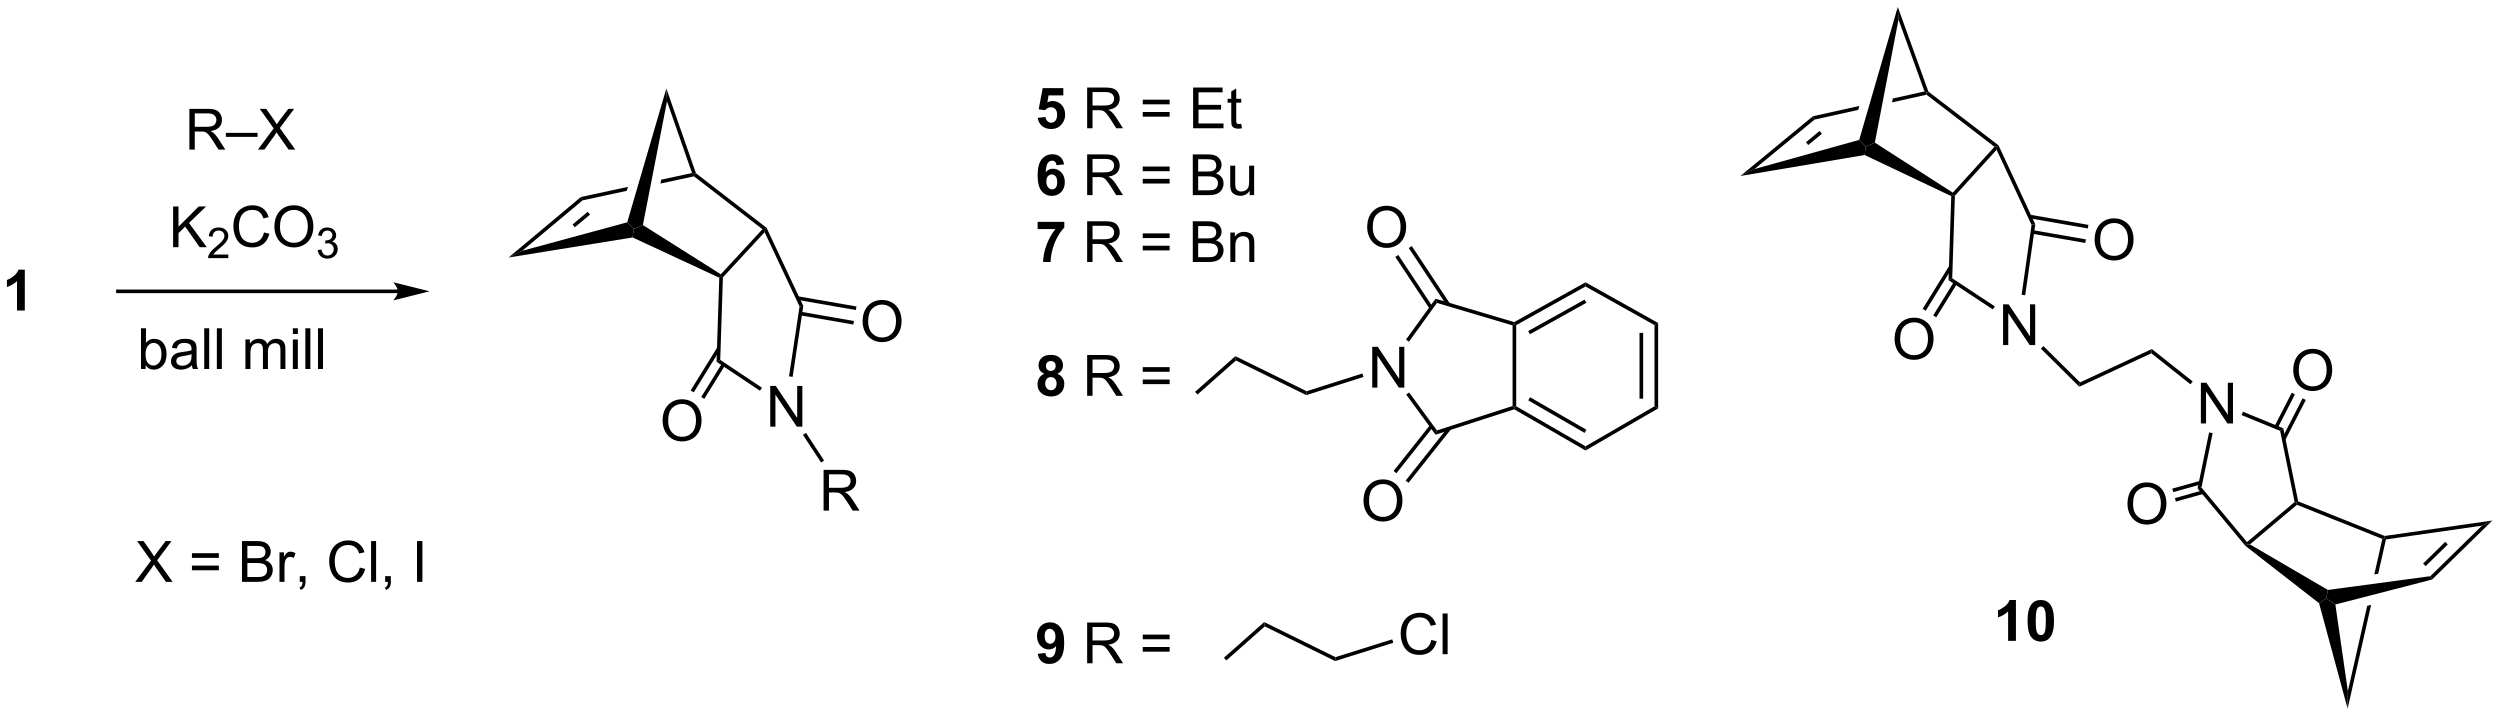 <?xml version="1.0" encoding="UTF-8"?>
<!DOCTYPE svg PUBLIC '-//W3C//DTD SVG 1.0//EN'
          'http://www.w3.org/TR/2001/REC-SVG-20010904/DTD/svg10.dtd'>
<svg stroke-dasharray="none" shape-rendering="auto" xmlns="http://www.w3.org/2000/svg" font-family="'Dialog'" text-rendering="auto" width="964" fill-opacity="1" color-interpolation="auto" color-rendering="auto" preserveAspectRatio="xMidYMid meet" font-size="12px" viewBox="0 0 964 276" fill="black" xmlns:xlink="http://www.w3.org/1999/xlink" stroke="black" image-rendering="auto" stroke-miterlimit="10" stroke-linecap="square" stroke-linejoin="miter" font-style="normal" stroke-width="1" height="276" stroke-dashoffset="0" font-weight="normal" stroke-opacity="1"
><!--Generated by the Batik Graphics2D SVG Generator--><defs id="genericDefs"
  /><g
  ><defs id="defs1"
    ><clipPath clipPathUnits="userSpaceOnUse" id="clipPath1"
      ><path d="M1.284 0.63 L362.681 0.63 L362.681 104.101 L1.284 104.101 L1.284 0.63 Z"
      /></clipPath
      ><clipPath clipPathUnits="userSpaceOnUse" id="clipPath2"
      ><path d="M4.405 142.519 L4.405 243.113 L355.754 243.113 L355.754 142.519 Z"
      /></clipPath
    ></defs
    ><g transform="scale(2.667,2.667) translate(-1.284,-0.63) matrix(1.029,0,0,1.029,-3.248,-145.965)"
    ><path d="M28.727 177.2 L28.727 171.473 L29.485 171.473 L29.485 174.312 L32.329 171.473 L33.358 171.473 L30.954 173.793 L33.462 177.2 L32.462 177.2 L30.423 174.301 L29.485 175.215 L29.485 177.2 L28.727 177.2 Z" stroke="none" clip-path="url(#clipPath2)"
    /></g
    ><g transform="matrix(2.743,0,0,2.743,-12.084,-390.92)"
    ><path d="M36.499 178.292 L36.499 178.8 L33.659 178.8 Q33.653 178.608 33.721 178.433 Q33.829 178.143 34.067 177.862 Q34.307 177.581 34.758 177.212 Q35.458 176.638 35.704 176.302 Q35.95 175.966 35.95 175.667 Q35.95 175.354 35.725 175.139 Q35.503 174.923 35.141 174.923 Q34.761 174.923 34.532 175.151 Q34.303 175.38 34.301 175.784 L33.758 175.729 Q33.815 175.122 34.178 174.806 Q34.542 174.487 35.153 174.487 Q35.772 174.487 36.132 174.831 Q36.493 175.173 36.493 175.679 Q36.493 175.936 36.388 176.186 Q36.282 176.435 36.036 176.71 Q35.792 176.985 35.223 177.466 Q34.749 177.864 34.614 178.007 Q34.479 178.149 34.391 178.292 L36.499 178.292 Z" stroke="none" clip-path="url(#clipPath2)"
    /></g
    ><g transform="matrix(2.743,0,0,2.743,-12.084,-390.92)"
    ><path d="M41.517 175.192 L42.275 175.382 Q42.038 176.317 41.419 176.809 Q40.799 177.299 39.905 177.299 Q38.978 177.299 38.398 176.921 Q37.819 176.543 37.515 175.83 Q37.213 175.114 37.213 174.293 Q37.213 173.398 37.554 172.734 Q37.898 172.067 38.528 171.72 Q39.158 171.374 39.916 171.374 Q40.775 171.374 41.361 171.812 Q41.947 172.249 42.179 173.043 L41.431 173.218 Q41.234 172.593 40.853 172.309 Q40.476 172.023 39.9 172.023 Q39.241 172.023 38.796 172.34 Q38.353 172.655 38.174 173.189 Q37.994 173.723 37.994 174.288 Q37.994 175.02 38.208 175.564 Q38.421 176.109 38.869 176.379 Q39.319 176.648 39.843 176.648 Q40.478 176.648 40.919 176.28 Q41.361 175.913 41.517 175.192 ZM42.98 174.411 Q42.98 172.984 43.745 172.179 Q44.511 171.372 45.722 171.372 Q46.514 171.372 47.149 171.752 Q47.787 172.129 48.12 172.806 Q48.456 173.484 48.456 174.343 Q48.456 175.215 48.105 175.903 Q47.753 176.59 47.107 176.945 Q46.464 177.299 45.717 177.299 Q44.909 177.299 44.271 176.908 Q43.636 176.515 43.308 175.84 Q42.98 175.163 42.98 174.411 ZM43.761 174.421 Q43.761 175.458 44.316 176.054 Q44.873 176.648 45.714 176.648 Q46.568 176.648 47.12 176.046 Q47.675 175.445 47.675 174.34 Q47.675 173.64 47.438 173.119 Q47.201 172.598 46.745 172.312 Q46.292 172.023 45.724 172.023 Q44.92 172.023 44.339 172.577 Q43.761 173.129 43.761 174.421 Z" stroke="none" clip-path="url(#clipPath2)"
    /></g
    ><g transform="matrix(2.743,0,0,2.743,-12.084,-390.92)"
    ><path d="M49.066 177.665 L49.594 177.595 Q49.685 178.044 49.902 178.241 Q50.121 178.438 50.435 178.438 Q50.806 178.438 51.062 178.181 Q51.32 177.923 51.32 177.542 Q51.32 177.179 51.082 176.944 Q50.846 176.708 50.478 176.708 Q50.33 176.708 50.107 176.767 L50.166 176.304 Q50.219 176.31 50.25 176.31 Q50.588 176.31 50.857 176.134 Q51.127 175.958 51.127 175.591 Q51.127 175.302 50.929 175.112 Q50.734 174.921 50.424 174.921 Q50.115 174.921 49.91 175.114 Q49.705 175.308 49.646 175.694 L49.119 175.601 Q49.217 175.069 49.558 174.778 Q49.902 174.487 50.412 174.487 Q50.764 174.487 51.058 174.638 Q51.355 174.788 51.512 175.05 Q51.668 175.31 51.668 175.602 Q51.668 175.882 51.517 176.11 Q51.369 176.339 51.076 176.474 Q51.457 176.561 51.668 176.839 Q51.879 177.114 51.879 177.53 Q51.879 178.093 51.469 178.485 Q51.058 178.876 50.431 178.876 Q49.867 178.876 49.492 178.54 Q49.119 178.202 49.066 177.665 Z" stroke="none" clip-path="url(#clipPath2)"
    /></g
    ><g transform="matrix(2.743,0,0,2.743,-12.084,-390.92)"
    ><path d="M24.878 194.386 L24.224 194.386 L24.224 188.659 L24.927 188.659 L24.927 190.701 Q25.372 190.143 26.065 190.143 Q26.448 190.143 26.789 190.297 Q27.13 190.451 27.351 190.732 Q27.573 191.011 27.698 191.406 Q27.823 191.8 27.823 192.248 Q27.823 193.315 27.294 193.899 Q26.768 194.479 26.029 194.479 Q25.294 194.479 24.878 193.865 L24.878 194.386 ZM24.87 192.279 Q24.87 193.026 25.073 193.357 Q25.404 193.901 25.971 193.901 Q26.432 193.901 26.768 193.5 Q27.104 193.099 27.104 192.308 Q27.104 191.495 26.781 191.11 Q26.458 190.721 26.003 190.721 Q25.541 190.721 25.206 191.123 Q24.87 191.521 24.87 192.279 ZM31.384 193.873 Q30.993 194.206 30.631 194.344 Q30.272 194.479 29.858 194.479 Q29.173 194.479 28.806 194.146 Q28.439 193.81 28.439 193.292 Q28.439 192.987 28.577 192.735 Q28.717 192.482 28.941 192.331 Q29.165 192.177 29.447 192.099 Q29.655 192.044 30.072 191.995 Q30.923 191.893 31.327 191.753 Q31.329 191.607 31.329 191.568 Q31.329 191.138 31.131 190.964 Q30.861 190.724 30.329 190.724 Q29.834 190.724 29.598 190.899 Q29.361 191.073 29.249 191.513 L28.561 191.419 Q28.655 190.979 28.868 190.708 Q29.084 190.435 29.491 190.289 Q29.897 190.143 30.431 190.143 Q30.962 190.143 31.293 190.268 Q31.626 190.393 31.782 190.583 Q31.939 190.771 32.001 191.06 Q32.038 191.24 32.038 191.708 L32.038 192.646 Q32.038 193.628 32.082 193.888 Q32.126 194.146 32.259 194.386 L31.525 194.386 Q31.415 194.167 31.384 193.873 ZM31.327 192.302 Q30.944 192.458 30.178 192.568 Q29.743 192.63 29.564 192.708 Q29.384 192.787 29.285 192.938 Q29.189 193.089 29.189 193.271 Q29.189 193.552 29.402 193.74 Q29.616 193.927 30.025 193.927 Q30.431 193.927 30.746 193.75 Q31.064 193.573 31.212 193.263 Q31.327 193.026 31.327 192.56 L31.327 192.302 ZM33.112 194.386 L33.112 188.659 L33.815 188.659 L33.815 194.386 L33.112 194.386 ZM34.889 194.386 L34.889 188.659 L35.592 188.659 L35.592 194.386 L34.889 194.386 ZM38.905 194.386 L38.905 190.237 L39.532 190.237 L39.532 190.818 Q39.728 190.513 40.051 190.328 Q40.376 190.143 40.79 190.143 Q41.251 190.143 41.545 190.336 Q41.842 190.526 41.962 190.87 Q42.454 190.143 43.243 190.143 Q43.861 190.143 44.191 190.485 Q44.525 190.826 44.525 191.537 L44.525 194.386 L43.827 194.386 L43.827 191.771 Q43.827 191.349 43.756 191.164 Q43.689 190.979 43.509 190.867 Q43.329 190.753 43.087 190.753 Q42.65 190.753 42.361 191.044 Q42.072 191.333 42.072 191.974 L42.072 194.386 L41.368 194.386 L41.368 191.69 Q41.368 191.221 41.197 190.987 Q41.025 190.753 40.634 190.753 Q40.337 190.753 40.084 190.909 Q39.834 191.065 39.72 191.367 Q39.608 191.667 39.608 192.232 L39.608 194.386 L38.905 194.386 ZM45.572 189.466 L45.572 188.659 L46.275 188.659 L46.275 189.466 L45.572 189.466 ZM45.572 194.386 L45.572 190.237 L46.275 190.237 L46.275 194.386 L45.572 194.386 ZM47.331 194.386 L47.331 188.659 L48.034 188.659 L48.034 194.386 L47.331 194.386 ZM49.108 194.386 L49.108 188.659 L49.811 188.659 L49.811 194.386 L49.108 194.386 Z" stroke="none" clip-path="url(#clipPath2)"
    /></g
    ><g transform="matrix(2.743,0,0,2.743,-12.084,-390.92)"
    ><path d="M31.029 163.546 L31.029 157.819 L33.569 157.819 Q34.334 157.819 34.733 157.973 Q35.131 158.127 35.368 158.517 Q35.608 158.908 35.608 159.382 Q35.608 159.991 35.212 160.411 Q34.819 160.827 33.993 160.939 Q34.295 161.085 34.451 161.226 Q34.782 161.53 35.079 161.986 L36.076 163.546 L35.123 163.546 L34.365 162.353 Q34.032 161.838 33.816 161.564 Q33.602 161.291 33.433 161.181 Q33.264 161.072 33.087 161.03 Q32.959 161.002 32.665 161.002 L31.787 161.002 L31.787 163.546 L31.029 163.546 ZM31.787 160.345 L33.415 160.345 Q33.936 160.345 34.227 160.239 Q34.522 160.132 34.673 159.895 Q34.826 159.658 34.826 159.382 Q34.826 158.976 34.529 158.715 Q34.235 158.452 33.6 158.452 L31.787 158.452 L31.787 160.345 ZM36.161 161.757 L36.161 161.189 L40.611 161.189 L40.611 161.757 L36.161 161.757 ZM40.662 163.546 L42.876 160.562 L40.923 157.819 L41.826 157.819 L42.865 159.288 Q43.188 159.744 43.326 159.991 Q43.516 159.679 43.779 159.338 L44.931 157.819 L45.756 157.819 L43.743 160.517 L45.912 163.546 L44.975 163.546 L43.532 161.502 Q43.412 161.327 43.282 161.119 Q43.092 161.431 43.009 161.549 L41.571 163.546 L40.662 163.546 Z" stroke="none" clip-path="url(#clipPath2)"
    /></g
    ><g transform="matrix(2.743,0,0,2.743,-12.084,-390.92)"
    ><path d="M112.684 202.496 L112.684 196.769 L113.463 196.769 L116.471 201.264 L116.471 196.769 L117.197 196.769 L117.197 202.496 L116.418 202.496 L113.411 197.996 L113.411 202.496 L112.684 202.496 Z" stroke="none" clip-path="url(#clipPath2)"
    /></g
    ><g transform="matrix(2.743,0,0,2.743,-12.084,-390.92)"
    ><path d="M125.669 187.722 Q125.669 186.295 126.434 185.49 Q127.2 184.683 128.411 184.683 Q129.203 184.683 129.838 185.063 Q130.476 185.44 130.809 186.118 Q131.145 186.795 131.145 187.654 Q131.145 188.526 130.794 189.214 Q130.442 189.901 129.796 190.256 Q129.153 190.61 128.406 190.61 Q127.598 190.61 126.96 190.219 Q126.325 189.826 125.997 189.151 Q125.669 188.474 125.669 187.722 ZM126.45 187.732 Q126.45 188.769 127.005 189.365 Q127.562 189.959 128.403 189.959 Q129.257 189.959 129.809 189.357 Q130.364 188.756 130.364 187.651 Q130.364 186.951 130.127 186.43 Q129.89 185.909 129.434 185.623 Q128.981 185.334 128.413 185.334 Q127.609 185.334 127.028 185.888 Q126.45 186.44 126.45 187.732 Z" stroke="none" clip-path="url(#clipPath2)"
    /></g
    ><g transform="matrix(2.743,0,0,2.743,-12.084,-390.92)"
    ><path d="M97.552 201.684 Q97.552 200.256 98.317 199.452 Q99.083 198.644 100.294 198.644 Q101.085 198.644 101.721 199.025 Q102.359 199.402 102.692 200.079 Q103.028 200.756 103.028 201.616 Q103.028 202.488 102.677 203.176 Q102.325 203.863 101.679 204.217 Q101.036 204.571 100.288 204.571 Q99.481 204.571 98.843 204.181 Q98.208 203.788 97.88 203.113 Q97.552 202.436 97.552 201.684 ZM98.333 201.694 Q98.333 202.73 98.888 203.327 Q99.445 203.921 100.286 203.921 Q101.14 203.921 101.692 203.319 Q102.247 202.717 102.247 201.613 Q102.247 200.913 102.01 200.392 Q101.773 199.871 101.317 199.585 Q100.864 199.296 100.296 199.296 Q99.492 199.296 98.911 199.85 Q98.333 200.402 98.333 201.694 Z" stroke="none" clip-path="url(#clipPath2)"
    /></g
    ><g transform="matrix(2.743,0,0,2.743,-12.084,-390.92)"
    ><path d="M120.181 214.291 L120.181 208.564 L122.72 208.564 Q123.485 208.564 123.884 208.718 Q124.282 208.872 124.519 209.262 Q124.759 209.653 124.759 210.127 Q124.759 210.736 124.363 211.156 Q123.97 211.572 123.144 211.684 Q123.446 211.83 123.603 211.971 Q123.933 212.275 124.23 212.731 L125.228 214.291 L124.275 214.291 L123.517 213.098 Q123.183 212.583 122.967 212.309 Q122.754 212.036 122.584 211.926 Q122.415 211.817 122.238 211.775 Q122.11 211.747 121.816 211.747 L120.939 211.747 L120.939 214.291 L120.181 214.291 ZM120.939 211.09 L122.566 211.09 Q123.087 211.09 123.379 210.984 Q123.673 210.877 123.824 210.64 Q123.978 210.403 123.978 210.127 Q123.978 209.721 123.681 209.46 Q123.386 209.197 122.751 209.197 L120.939 209.197 L120.939 211.09 Z" stroke="none" clip-path="url(#clipPath2)"
    /></g
    ><g transform="matrix(2.743,0,0,2.743,-12.084,-390.92)"
    ><path d="M101.686 166.839 L97.352 167.774 L97.352 167.774 L97.245 168.319 L97.245 168.319 L101.96 167.302 L102.022 167.028 L101.686 166.839 ZM92.676 168.783 L86.068 170.208 L86.299 170.681 L92.513 169.34 L92.513 169.34 L92.676 168.783 Z" stroke="none" clip-path="url(#clipPath2)"
    /></g
    ><g transform="matrix(2.743,0,0,2.743,-12.084,-390.92)"
    ><path d="M94.78 174.155 L93.501 174.706 L92.578 173.766 L98.078 154.95 L98.169 156.759 Z" stroke="none" clip-path="url(#clipPath2)"
    /></g
    ><g transform="matrix(2.743,0,0,2.743,-12.084,-390.92)"
    ><path d="M86.068 170.208 L86.299 170.681 L77.827 177.767 L75.896 178.716 ZM87.019 172.293 L84.889 174.074 L85.216 174.466 L87.346 172.684 Z" stroke="none" clip-path="url(#clipPath2)"
    /></g
    ><g transform="matrix(2.743,0,0,2.743,-12.084,-390.92)"
    ><path d="M92.578 173.766 L93.501 174.706 L93.338 175.897 L75.896 178.716 L77.827 177.767 Z" stroke="none" clip-path="url(#clipPath2)"
    /></g
    ><g transform="matrix(2.743,0,0,2.743,-12.084,-390.92)"
    ><path d="M102.238 166.872 L102.022 167.028 L101.686 166.839 L98.169 156.759 L98.078 154.95 Z" stroke="none" clip-path="url(#clipPath2)"
    /></g
    ><g transform="matrix(2.743,0,0,2.743,-12.084,-390.92)"
    ><path d="M106.03 181.501 L105.778 181.397 L105.734 181.069 L111.587 174.738 L111.963 174.706 L111.894 175.157 Z" stroke="none" clip-path="url(#clipPath2)"
    /></g
    ><g transform="matrix(2.743,0,0,2.743,-12.084,-390.92)"
    ><path d="M93.338 175.897 L93.501 174.706 L94.78 174.155 L105.734 181.069 L105.778 181.397 L105.518 181.557 Z" stroke="none" clip-path="url(#clipPath2)"
    /></g
    ><g transform="matrix(2.743,0,0,2.743,-12.084,-390.92)"
    ><path d="M101.96 167.302 L102.022 167.028 L102.238 166.872 L112.168 174.542 L111.963 174.706 L111.587 174.738 Z" stroke="none" clip-path="url(#clipPath2)"
    /></g
    ><g transform="matrix(2.743,0,0,2.743,-12.084,-390.92)"
    ><path d="M111.894 175.157 L111.963 174.706 L112.168 174.542 L117.331 185.524 L116.804 185.601 Z" stroke="none" clip-path="url(#clipPath2)"
    /></g
    ><g transform="matrix(2.743,0,0,2.743,-12.084,-390.92)"
    ><path d="M105.518 181.557 L105.778 181.397 L106.03 181.501 L105.652 193.108 L105.133 193.375 Z" stroke="none" clip-path="url(#clipPath2)"
    /></g
    ><g transform="matrix(2.743,0,0,2.743,-12.084,-390.92)"
    ><path d="M105.133 193.375 L105.652 193.108 L111.522 197.026 L111.239 197.45 Z" stroke="none" clip-path="url(#clipPath2)"
    /></g
    ><g transform="matrix(2.743,0,0,2.743,-12.084,-390.92)"
    ><path d="M116.804 185.601 L117.331 185.524 L115.829 195.495 L115.325 195.419 Z" stroke="none" clip-path="url(#clipPath2)"
    /></g
    ><g transform="matrix(2.743,0,0,2.743,-12.084,-390.92)"
    ><path d="M116.869 186.839 L124.361 188.142 L124.449 187.64 L116.957 186.336 ZM116.485 184.669 L124.716 186.101 L124.804 185.599 L116.573 184.167 Z" stroke="none" clip-path="url(#clipPath2)"
    /></g
    ><g transform="matrix(2.743,0,0,2.743,-12.084,-390.92)"
    ><path d="M105.233 191.354 L101.493 197.404 L101.927 197.672 L105.666 191.622 ZM105.903 193.593 L102.979 198.322 L103.413 198.591 L106.337 193.861 Z" stroke="none" clip-path="url(#clipPath2)"
    /></g
    ><g transform="matrix(2.743,0,0,2.743,-12.084,-390.92)"
    ><path d="M117.281 203.645 L117.708 203.365 L120.252 207.25 L119.825 207.53 Z" stroke="none" clip-path="url(#clipPath2)"
    /></g
    ><g transform="matrix(2.743,0,0,2.743,-12.084,-390.92)"
    ><path d="M197.308 196.999 L197.308 191.272 L198.086 191.272 L201.094 195.767 L201.094 191.272 L201.821 191.272 L201.821 196.999 L201.042 196.999 L198.034 192.499 L198.034 196.999 L197.308 196.999 Z" stroke="none" clip-path="url(#clipPath2)"
    /></g
    ><g transform="matrix(2.743,0,0,2.743,-12.084,-390.92)"
    ><path d="M196.6 174.477 Q196.6 173.05 197.365 172.245 Q198.131 171.438 199.342 171.438 Q200.133 171.438 200.769 171.818 Q201.407 172.196 201.74 172.873 Q202.076 173.55 202.076 174.409 Q202.076 175.281 201.725 175.969 Q201.373 176.656 200.727 177.011 Q200.084 177.365 199.337 177.365 Q198.529 177.365 197.891 176.974 Q197.256 176.581 196.928 175.906 Q196.6 175.229 196.6 174.477 ZM197.381 174.487 Q197.381 175.524 197.935 176.12 Q198.493 176.714 199.334 176.714 Q200.188 176.714 200.74 176.112 Q201.295 175.511 201.295 174.406 Q201.295 173.706 201.058 173.185 Q200.821 172.664 200.365 172.378 Q199.912 172.089 199.344 172.089 Q198.54 172.089 197.959 172.643 Q197.381 173.196 197.381 174.487 Z" stroke="none" clip-path="url(#clipPath2)"
    /></g
    ><g transform="matrix(2.743,0,0,2.743,-12.084,-390.92)"
    ><path d="M196.08 212.945 Q196.08 211.518 196.846 210.713 Q197.611 209.906 198.822 209.906 Q199.614 209.906 200.249 210.286 Q200.887 210.664 201.221 211.341 Q201.557 212.018 201.557 212.877 Q201.557 213.75 201.205 214.437 Q200.853 215.125 200.208 215.479 Q199.565 215.833 198.817 215.833 Q198.01 215.833 197.372 215.442 Q196.736 215.049 196.408 214.375 Q196.08 213.697 196.08 212.945 ZM196.861 212.955 Q196.861 213.992 197.416 214.588 Q197.973 215.182 198.815 215.182 Q199.669 215.182 200.221 214.58 Q200.775 213.979 200.775 212.875 Q200.775 212.174 200.538 211.653 Q200.302 211.132 199.846 210.846 Q199.393 210.557 198.825 210.557 Q198.02 210.557 197.44 211.112 Q196.861 211.664 196.861 212.955 Z" stroke="none" clip-path="url(#clipPath2)"
    /></g
    ><g transform="matrix(2.743,0,0,2.743,-12.084,-390.92)"
    ><path d="M236.99 188.219 L237.5 187.92 L237.5 199.923 L236.99 199.63 ZM234.882 189.305 L234.882 198.563 L235.393 198.563 L235.393 189.305 Z" stroke="none" clip-path="url(#clipPath2)"
    /></g
    ><g transform="matrix(2.743,0,0,2.743,-12.084,-390.92)"
    ><path d="M236.99 199.63 L237.5 199.923 L227.29 205.845 L227.289 205.256 Z" stroke="none" clip-path="url(#clipPath2)"
    /></g
    ><g transform="matrix(2.743,0,0,2.743,-12.084,-390.92)"
    ><path d="M227.289 205.256 L227.29 205.845 L217.264 200.054 L217.294 199.777 L217.549 199.629 ZM227.415 202.929 L219.499 198.356 L219.244 198.798 L227.16 203.371 Z" stroke="none" clip-path="url(#clipPath2)"
    /></g
    ><g transform="matrix(2.743,0,0,2.743,-12.084,-390.92)"
    ><path d="M217.549 199.629 L217.294 199.777 L217.038 199.591 L217.038 188.26 L217.294 188.07 L217.549 188.22 Z" stroke="none" clip-path="url(#clipPath2)"
    /></g
    ><g transform="matrix(2.743,0,0,2.743,-12.084,-390.92)"
    ><path d="M217.549 188.22 L217.294 188.07 L217.263 187.795 L227.29 182.202 L227.289 182.787 ZM219.478 189.502 L227.412 185.078 L227.163 184.632 L219.23 189.057 Z" stroke="none" clip-path="url(#clipPath2)"
    /></g
    ><g transform="matrix(2.743,0,0,2.743,-12.084,-390.92)"
    ><path d="M237.5 187.92 L236.99 188.219 L227.289 182.787 L227.29 182.202 Z" stroke="none" clip-path="url(#clipPath2)"
    /></g
    ><g transform="matrix(2.743,0,0,2.743,-12.084,-390.92)"
    ><path d="M217.038 199.591 L217.294 199.777 L217.264 200.054 L206.208 203.623 L206.402 203.024 Z" stroke="none" clip-path="url(#clipPath2)"
    /></g
    ><g transform="matrix(2.743,0,0,2.743,-12.084,-390.92)"
    ><path d="M206.402 203.024 L206.208 203.623 L202.084 197.987 L202.496 197.685 Z" stroke="none" clip-path="url(#clipPath2)"
    /></g
    ><g transform="matrix(2.743,0,0,2.743,-12.084,-390.92)"
    ><path d="M202.47 190.55 L202.056 190.251 L206.204 184.51 L206.406 185.102 Z" stroke="none" clip-path="url(#clipPath2)"
    /></g
    ><g transform="matrix(2.743,0,0,2.743,-12.084,-390.92)"
    ><path d="M217.263 187.795 L217.294 188.07 L217.038 188.26 L206.406 185.102 L206.204 184.51 Z" stroke="none" clip-path="url(#clipPath2)"
    /></g
    ><g transform="matrix(2.743,0,0,2.743,-12.084,-390.92)"
    ><path d="M208.214 185.169 L202.867 177.101 L202.442 177.383 L207.788 185.451 ZM205.808 185.649 L200.974 178.355 L200.549 178.637 L205.382 185.93 Z" stroke="none" clip-path="url(#clipPath2)"
    /></g
    ><g transform="matrix(2.743,0,0,2.743,-12.084,-390.92)"
    ><path d="M205.441 202.257 L200.31 208.723 L200.71 209.041 L205.841 202.574 ZM207.966 202.564 L202.008 210.071 L202.408 210.388 L208.366 202.881 Z" stroke="none" clip-path="url(#clipPath2)"
    /></g
    ><g transform="matrix(2.743,0,0,2.743,-12.084,-390.92)"
    ><path d="M195.926 195.017 L196.081 195.503 L188.045 198.06 L188.086 197.511 Z" stroke="none" clip-path="url(#clipPath2)"
    /></g
    ><g transform="matrix(2.743,0,0,2.743,-12.084,-390.92)"
    ><path d="M188.086 197.511 L188.045 198.06 L178.151 193.193 L178.069 192.584 Z" stroke="none" clip-path="url(#clipPath2)"
    /></g
    ><g transform="matrix(2.743,0,0,2.743,-12.084,-390.92)"
    ><path d="M178.069 192.584 L178.151 193.193 L172.744 197.977 L172.406 197.595 Z" stroke="none" clip-path="url(#clipPath2)"
    /></g
    ><g transform="matrix(2.743,0,0,2.743,-12.084,-390.92)"
    ><path d="M205.615 232.473 L206.373 232.663 Q206.136 233.598 205.516 234.09 Q204.896 234.58 204.003 234.58 Q203.076 234.58 202.495 234.202 Q201.917 233.825 201.612 233.111 Q201.31 232.395 201.31 231.575 Q201.31 230.679 201.651 230.015 Q201.995 229.348 202.625 229.002 Q203.255 228.655 204.013 228.655 Q204.873 228.655 205.458 229.093 Q206.044 229.53 206.276 230.325 L205.529 230.499 Q205.331 229.874 204.951 229.59 Q204.573 229.304 203.998 229.304 Q203.339 229.304 202.893 229.621 Q202.451 229.937 202.271 230.47 Q202.091 231.004 202.091 231.569 Q202.091 232.301 202.305 232.845 Q202.518 233.39 202.966 233.661 Q203.417 233.929 203.94 233.929 Q204.576 233.929 205.016 233.562 Q205.458 233.194 205.615 232.473 ZM207.202 234.481 L207.202 228.754 L207.905 228.754 L207.905 234.481 L207.202 234.481 Z" stroke="none" clip-path="url(#clipPath2)"
    /></g
    ><g transform="matrix(2.743,0,0,2.743,-12.084,-390.92)"
    ><path d="M200.119 232.39 L200.271 232.876 L192.096 235.442 L192.138 234.894 Z" stroke="none" clip-path="url(#clipPath2)"
    /></g
    ><g transform="matrix(2.743,0,0,2.743,-12.084,-390.92)"
    ><path d="M192.138 234.894 L192.096 235.442 L182.203 230.575 L182.121 229.966 Z" stroke="none" clip-path="url(#clipPath2)"
    /></g
    ><g transform="matrix(2.743,0,0,2.743,-12.084,-390.92)"
    ><path d="M182.121 229.966 L182.203 230.575 L176.796 235.359 L176.458 234.977 Z" stroke="none" clip-path="url(#clipPath2)"
    /></g
    ><g transform="matrix(2.743,0,0,2.743,-12.084,-390.92)"
    ><path d="M23.42 224.308 L25.634 221.323 L23.68 218.581 L24.584 218.581 L25.623 220.05 Q25.946 220.506 26.084 220.753 Q26.274 220.44 26.537 220.099 L27.688 218.581 L28.514 218.581 L26.501 221.279 L28.67 224.308 L27.733 224.308 L26.29 222.263 Q26.17 222.089 26.04 221.881 Q25.85 222.193 25.766 222.31 L24.329 224.308 L23.42 224.308 ZM35.169 220.94 L31.387 220.94 L31.387 220.284 L35.169 220.284 L35.169 220.94 ZM35.169 222.677 L31.387 222.677 L31.387 222.021 L35.169 222.021 L35.169 222.677 ZM38.423 224.308 L38.423 218.581 L40.571 218.581 Q41.227 218.581 41.623 218.756 Q42.022 218.927 42.246 219.289 Q42.469 219.651 42.469 220.045 Q42.469 220.412 42.269 220.737 Q42.071 221.06 41.67 221.261 Q42.188 221.412 42.467 221.779 Q42.748 222.146 42.748 222.646 Q42.748 223.05 42.576 223.396 Q42.407 223.74 42.157 223.927 Q41.907 224.115 41.529 224.211 Q41.154 224.308 40.608 224.308 L38.423 224.308 ZM39.181 220.987 L40.42 220.987 Q40.923 220.987 41.141 220.92 Q41.431 220.834 41.576 220.636 Q41.725 220.435 41.725 220.136 Q41.725 219.849 41.587 219.633 Q41.451 219.417 41.196 219.336 Q40.944 219.256 40.326 219.256 L39.181 219.256 L39.181 220.987 ZM39.181 223.631 L40.608 223.631 Q40.975 223.631 41.123 223.605 Q41.384 223.558 41.558 223.448 Q41.735 223.339 41.847 223.131 Q41.962 222.92 41.962 222.646 Q41.962 222.326 41.798 222.091 Q41.634 221.855 41.342 221.758 Q41.053 221.662 40.506 221.662 L39.181 221.662 L39.181 223.631 ZM43.694 224.308 L43.694 220.159 L44.326 220.159 L44.326 220.787 Q44.569 220.347 44.772 220.206 Q44.977 220.065 45.225 220.065 Q45.579 220.065 45.946 220.292 L45.704 220.943 Q45.446 220.792 45.188 220.792 Q44.959 220.792 44.774 220.93 Q44.592 221.068 44.514 221.315 Q44.397 221.69 44.397 222.136 L44.397 224.308 L43.694 224.308 ZM46.548 224.308 L46.548 223.506 L47.35 223.506 L47.35 224.308 Q47.35 224.75 47.194 225.021 Q47.037 225.292 46.696 225.44 L46.501 225.141 Q46.725 225.042 46.829 224.852 Q46.936 224.664 46.946 224.308 L46.548 224.308 ZM54.985 222.3 L55.743 222.49 Q55.506 223.425 54.886 223.917 Q54.266 224.407 53.373 224.407 Q52.446 224.407 51.865 224.029 Q51.287 223.651 50.983 222.938 Q50.681 222.222 50.681 221.401 Q50.681 220.506 51.022 219.841 Q51.365 219.175 51.996 218.828 Q52.626 218.482 53.384 218.482 Q54.243 218.482 54.829 218.92 Q55.415 219.357 55.647 220.151 L54.899 220.326 Q54.701 219.701 54.321 219.417 Q53.944 219.131 53.368 219.131 Q52.709 219.131 52.264 219.448 Q51.821 219.763 51.641 220.297 Q51.462 220.831 51.462 221.396 Q51.462 222.128 51.675 222.672 Q51.889 223.216 52.337 223.487 Q52.787 223.756 53.311 223.756 Q53.946 223.756 54.386 223.388 Q54.829 223.021 54.985 222.3 ZM56.572 224.308 L56.572 218.581 L57.276 218.581 L57.276 224.308 L56.572 224.308 ZM58.548 224.308 L58.548 223.506 L59.35 223.506 L59.35 224.308 Q59.35 224.75 59.194 225.021 Q59.037 225.292 58.696 225.44 L58.501 225.141 Q58.725 225.042 58.829 224.852 Q58.936 224.664 58.946 224.308 L58.548 224.308 ZM63.029 224.308 L63.029 218.581 L63.787 218.581 L63.787 224.308 L63.029 224.308 Z" stroke="none" clip-path="url(#clipPath2)"
    /></g
    ><g transform="matrix(2.743,0,0,2.743,-12.084,-390.92)"
    ><path d="M150.286 159.077 L151.38 158.965 Q151.427 159.334 151.656 159.553 Q151.888 159.769 152.187 159.769 Q152.531 159.769 152.768 159.491 Q153.008 159.209 153.008 158.647 Q153.008 158.121 152.771 157.858 Q152.536 157.592 152.156 157.592 Q151.685 157.592 151.31 158.012 L150.419 157.881 L150.982 154.902 L153.883 154.902 L153.883 155.928 L151.812 155.928 L151.641 156.902 Q152.008 156.717 152.391 156.717 Q153.122 156.717 153.63 157.249 Q154.138 157.78 154.138 158.629 Q154.138 159.334 153.726 159.889 Q153.169 160.65 152.177 160.65 Q151.383 160.65 150.883 160.222 Q150.383 159.795 150.286 159.077 Z" stroke="none" clip-path="url(#clipPath2)"
    /></g
    ><g transform="matrix(2.743,0,0,2.743,-12.084,-390.92)"
    ><path d="M157.232 160.551 L157.232 154.824 L159.771 154.824 Q160.536 154.824 160.935 154.978 Q161.333 155.131 161.57 155.522 Q161.81 155.913 161.81 156.387 Q161.81 156.996 161.414 157.415 Q161.021 157.832 160.195 157.944 Q160.497 158.09 160.654 158.23 Q160.984 158.535 161.281 158.991 L162.279 160.551 L161.326 160.551 L160.568 159.358 Q160.234 158.842 160.018 158.569 Q159.805 158.295 159.635 158.186 Q159.466 158.077 159.289 158.035 Q159.161 158.006 158.867 158.006 L157.99 158.006 L157.99 160.551 L157.232 160.551 ZM157.99 157.35 L159.617 157.35 Q160.138 157.35 160.43 157.243 Q160.724 157.137 160.875 156.9 Q161.029 156.663 161.029 156.387 Q161.029 155.98 160.732 155.72 Q160.438 155.457 159.802 155.457 L157.99 155.457 L157.99 157.35 ZM168.828 157.183 L165.047 157.183 L165.047 156.527 L168.828 156.527 L168.828 157.183 ZM168.828 158.92 L165.047 158.92 L165.047 158.264 L168.828 158.264 L168.828 158.92 ZM172.129 160.551 L172.129 154.824 L176.269 154.824 L176.269 155.499 L172.887 155.499 L172.887 157.254 L176.056 157.254 L176.056 157.926 L172.887 157.926 L172.887 159.874 L176.402 159.874 L176.402 160.551 L172.129 160.551 ZM178.894 159.92 L178.996 160.543 Q178.699 160.605 178.465 160.605 Q178.082 160.605 177.871 160.486 Q177.66 160.363 177.574 160.165 Q177.488 159.967 177.488 159.334 L177.488 156.949 L176.973 156.949 L176.973 156.402 L177.488 156.402 L177.488 155.374 L178.189 154.952 L178.189 156.402 L178.894 156.402 L178.894 156.949 L178.189 156.949 L178.189 159.374 Q178.189 159.676 178.225 159.762 Q178.262 159.847 178.345 159.9 Q178.431 159.949 178.587 159.949 Q178.704 159.949 178.894 159.92 Z" stroke="none" clip-path="url(#clipPath2)"
    /></g
    ><g transform="matrix(2.743,0,0,2.743,-12.084,-390.92)"
    ><path d="M153.989 165.625 L152.927 165.742 Q152.888 165.414 152.724 165.258 Q152.56 165.102 152.297 165.102 Q151.95 165.102 151.708 165.414 Q151.469 165.727 151.406 166.716 Q151.818 166.232 152.427 166.232 Q153.114 166.232 153.604 166.755 Q154.094 167.279 154.094 168.107 Q154.094 168.984 153.578 169.518 Q153.062 170.05 152.255 170.05 Q151.388 170.05 150.828 169.375 Q150.271 168.701 150.271 167.164 Q150.271 165.591 150.851 164.896 Q151.435 164.201 152.364 164.201 Q153.016 164.201 153.443 164.565 Q153.872 164.93 153.989 165.625 ZM151.5 168.021 Q151.5 168.555 151.745 168.846 Q151.992 169.138 152.31 169.138 Q152.614 169.138 152.818 168.901 Q153.021 168.661 153.021 168.117 Q153.021 167.56 152.802 167.3 Q152.583 167.039 152.255 167.039 Q151.937 167.039 151.719 167.289 Q151.5 167.536 151.5 168.021 Z" stroke="none" clip-path="url(#clipPath2)"
    /></g
    ><g transform="matrix(2.743,0,0,2.743,-12.084,-390.92)"
    ><path d="M157.232 169.951 L157.232 164.224 L159.771 164.224 Q160.536 164.224 160.935 164.378 Q161.333 164.531 161.57 164.922 Q161.81 165.313 161.81 165.786 Q161.81 166.396 161.414 166.815 Q161.021 167.232 160.195 167.344 Q160.497 167.49 160.654 167.63 Q160.984 167.935 161.281 168.391 L162.279 169.951 L161.326 169.951 L160.568 168.758 Q160.234 168.242 160.018 167.969 Q159.805 167.695 159.635 167.586 Q159.466 167.477 159.289 167.435 Q159.161 167.406 158.867 167.406 L157.99 167.406 L157.99 169.951 L157.232 169.951 ZM157.99 166.75 L159.617 166.75 Q160.138 166.75 160.43 166.643 Q160.724 166.536 160.875 166.3 Q161.029 166.063 161.029 165.786 Q161.029 165.38 160.732 165.12 Q160.438 164.857 159.802 164.857 L157.99 164.857 L157.99 166.75 ZM168.828 166.583 L165.047 166.583 L165.047 165.927 L168.828 165.927 L168.828 166.583 ZM168.828 168.32 L165.047 168.32 L165.047 167.664 L168.828 167.664 L168.828 168.32 ZM172.082 169.951 L172.082 164.224 L174.231 164.224 Q174.887 164.224 175.282 164.399 Q175.681 164.57 175.905 164.932 Q176.129 165.294 176.129 165.688 Q176.129 166.055 175.928 166.38 Q175.731 166.703 175.329 166.904 Q175.848 167.055 176.126 167.422 Q176.407 167.789 176.407 168.289 Q176.407 168.693 176.236 169.039 Q176.066 169.383 175.816 169.57 Q175.566 169.758 175.189 169.854 Q174.814 169.951 174.267 169.951 L172.082 169.951 ZM172.84 166.63 L174.079 166.63 Q174.582 166.63 174.801 166.563 Q175.09 166.477 175.236 166.279 Q175.384 166.078 175.384 165.779 Q175.384 165.492 175.246 165.276 Q175.111 165.06 174.856 164.979 Q174.603 164.899 173.986 164.899 L172.84 164.899 L172.84 166.63 ZM172.84 169.274 L174.267 169.274 Q174.634 169.274 174.782 169.248 Q175.043 169.201 175.218 169.091 Q175.394 168.982 175.506 168.774 Q175.621 168.563 175.621 168.289 Q175.621 167.969 175.457 167.734 Q175.293 167.498 175.001 167.401 Q174.712 167.305 174.165 167.305 L172.84 167.305 L172.84 169.274 ZM180.079 169.951 L180.079 169.341 Q179.595 170.044 178.762 170.044 Q178.394 170.044 178.077 169.904 Q177.759 169.763 177.603 169.55 Q177.449 169.336 177.387 169.029 Q177.345 168.82 177.345 168.373 L177.345 165.802 L178.048 165.802 L178.048 168.102 Q178.048 168.654 178.09 168.844 Q178.157 169.123 178.371 169.281 Q178.587 169.438 178.902 169.438 Q179.22 169.438 179.496 169.276 Q179.775 169.115 179.889 168.836 Q180.004 168.555 180.004 168.024 L180.004 165.802 L180.707 165.802 L180.707 169.951 L180.079 169.951 Z" stroke="none" clip-path="url(#clipPath2)"
    /></g
    ><g transform="matrix(2.743,0,0,2.743,-12.084,-390.92)"
    ><path d="M150.271 174.72 L150.271 173.702 L154.023 173.702 L154.023 174.499 Q153.56 174.955 153.078 175.811 Q152.599 176.666 152.346 177.629 Q152.094 178.593 152.099 179.351 L151.039 179.351 Q151.068 178.163 151.529 176.929 Q151.992 175.694 152.766 174.72 L150.271 174.72 Z" stroke="none" clip-path="url(#clipPath2)"
    /></g
    ><g transform="matrix(2.743,0,0,2.743,-12.084,-390.92)"
    ><path d="M157.232 179.351 L157.232 173.624 L159.771 173.624 Q160.536 173.624 160.935 173.778 Q161.333 173.931 161.57 174.322 Q161.81 174.713 161.81 175.186 Q161.81 175.796 161.414 176.215 Q161.021 176.632 160.195 176.744 Q160.497 176.89 160.654 177.03 Q160.984 177.335 161.281 177.791 L162.279 179.351 L161.326 179.351 L160.568 178.158 Q160.234 177.642 160.018 177.369 Q159.805 177.095 159.635 176.986 Q159.466 176.877 159.289 176.835 Q159.161 176.806 158.867 176.806 L157.99 176.806 L157.99 179.351 L157.232 179.351 ZM157.99 176.15 L159.617 176.15 Q160.138 176.15 160.43 176.043 Q160.724 175.936 160.875 175.7 Q161.029 175.463 161.029 175.186 Q161.029 174.78 160.732 174.52 Q160.438 174.257 159.802 174.257 L157.99 174.257 L157.99 176.15 ZM168.828 175.983 L165.047 175.983 L165.047 175.327 L168.828 175.327 L168.828 175.983 ZM168.828 177.72 L165.047 177.72 L165.047 177.064 L168.828 177.064 L168.828 177.72 ZM172.082 179.351 L172.082 173.624 L174.231 173.624 Q174.887 173.624 175.282 173.798 Q175.681 173.97 175.905 174.332 Q176.129 174.694 176.129 175.088 Q176.129 175.455 175.928 175.78 Q175.731 176.103 175.329 176.304 Q175.848 176.455 176.126 176.822 Q176.407 177.189 176.407 177.689 Q176.407 178.093 176.236 178.439 Q176.066 178.783 175.816 178.97 Q175.566 179.158 175.189 179.254 Q174.814 179.351 174.267 179.351 L172.082 179.351 ZM172.84 176.03 L174.079 176.03 Q174.582 176.03 174.801 175.963 Q175.09 175.877 175.236 175.679 Q175.384 175.478 175.384 175.179 Q175.384 174.892 175.246 174.676 Q175.111 174.46 174.856 174.379 Q174.603 174.298 173.986 174.298 L172.84 174.298 L172.84 176.03 ZM172.84 178.673 L174.267 178.673 Q174.634 178.673 174.782 178.648 Q175.043 178.601 175.218 178.491 Q175.394 178.382 175.506 178.173 Q175.621 177.963 175.621 177.689 Q175.621 177.369 175.457 177.135 Q175.293 176.898 175.001 176.801 Q174.712 176.705 174.165 176.705 L172.84 176.705 L172.84 178.673 ZM177.361 179.351 L177.361 175.202 L177.994 175.202 L177.994 175.791 Q178.449 175.108 179.314 175.108 Q179.689 175.108 180.001 175.244 Q180.316 175.377 180.473 175.595 Q180.629 175.814 180.691 176.116 Q180.731 176.311 180.731 176.798 L180.731 179.351 L180.027 179.351 L180.027 176.827 Q180.027 176.398 179.944 176.184 Q179.863 175.97 179.655 175.845 Q179.447 175.718 179.165 175.718 Q178.715 175.718 178.389 176.004 Q178.064 176.288 178.064 177.085 L178.064 179.351 L177.361 179.351 Z" stroke="none" clip-path="url(#clipPath2)"
    /></g
    ><g transform="matrix(2.743,0,0,2.743,-12.084,-390.92)"
    ><path d="M151.211 195.06 Q150.786 194.88 150.591 194.567 Q150.398 194.252 150.398 193.877 Q150.398 193.237 150.846 192.82 Q151.294 192.401 152.117 192.401 Q152.935 192.401 153.385 192.82 Q153.836 193.237 153.836 193.877 Q153.836 194.276 153.627 194.585 Q153.422 194.895 153.047 195.06 Q153.523 195.252 153.771 195.619 Q154.021 195.987 154.021 196.466 Q154.021 197.26 153.513 197.757 Q153.008 198.252 152.169 198.252 Q151.388 198.252 150.867 197.841 Q150.255 197.356 150.255 196.513 Q150.255 196.049 150.484 195.661 Q150.716 195.27 151.211 195.06 ZM151.437 193.955 Q151.437 194.283 151.622 194.468 Q151.81 194.651 152.117 194.651 Q152.43 194.651 152.617 194.466 Q152.805 194.278 152.805 193.95 Q152.805 193.643 152.62 193.458 Q152.435 193.27 152.13 193.27 Q151.812 193.27 151.625 193.458 Q151.437 193.645 151.437 193.955 ZM151.336 196.408 Q151.336 196.862 151.568 197.117 Q151.802 197.369 152.148 197.369 Q152.489 197.369 152.711 197.125 Q152.935 196.88 152.935 196.419 Q152.935 196.018 152.708 195.773 Q152.482 195.528 152.133 195.528 Q151.732 195.528 151.534 195.807 Q151.336 196.083 151.336 196.408 Z" stroke="none" clip-path="url(#clipPath2)"
    /></g
    ><g transform="matrix(2.743,0,0,2.743,-12.084,-390.92)"
    ><path d="M157.232 198.151 L157.232 192.424 L159.771 192.424 Q160.536 192.424 160.935 192.578 Q161.333 192.731 161.57 193.122 Q161.81 193.513 161.81 193.987 Q161.81 194.596 161.414 195.015 Q161.021 195.432 160.195 195.544 Q160.497 195.69 160.654 195.83 Q160.984 196.135 161.281 196.591 L162.279 198.151 L161.326 198.151 L160.568 196.958 Q160.234 196.442 160.018 196.169 Q159.805 195.895 159.635 195.786 Q159.466 195.677 159.289 195.635 Q159.161 195.606 158.867 195.606 L157.99 195.606 L157.99 198.151 L157.232 198.151 ZM157.99 194.95 L159.617 194.95 Q160.138 194.95 160.43 194.843 Q160.724 194.737 160.875 194.5 Q161.029 194.263 161.029 193.987 Q161.029 193.58 160.732 193.32 Q160.438 193.057 159.802 193.057 L157.99 193.057 L157.99 194.95 ZM168.828 194.783 L165.047 194.783 L165.047 194.127 L168.828 194.127 L168.828 194.783 ZM168.828 196.52 L165.047 196.52 L165.047 195.864 L168.828 195.864 L168.828 196.52 Z" stroke="none" clip-path="url(#clipPath2)"
    /></g
    ><g transform="matrix(2.743,0,0,2.743,-12.084,-390.92)"
    ><path d="M150.294 234.425 L151.357 234.308 Q151.396 234.633 151.56 234.79 Q151.724 234.946 151.992 234.946 Q152.333 234.946 152.57 234.633 Q152.81 234.321 152.875 233.337 Q152.461 233.816 151.841 233.816 Q151.164 233.816 150.674 233.295 Q150.185 232.774 150.185 231.938 Q150.185 231.066 150.7 230.535 Q151.219 230.001 152.021 230.001 Q152.891 230.001 153.448 230.675 Q154.008 231.347 154.008 232.891 Q154.008 234.462 153.424 235.157 Q152.844 235.852 151.911 235.852 Q151.239 235.852 150.825 235.495 Q150.411 235.136 150.294 234.425 ZM152.779 232.027 Q152.779 231.495 152.534 231.204 Q152.289 230.91 151.969 230.91 Q151.664 230.91 151.464 231.152 Q151.263 231.391 151.263 231.938 Q151.263 232.493 151.482 232.753 Q151.7 233.011 152.029 233.011 Q152.344 233.011 152.56 232.761 Q152.779 232.511 152.779 232.027 Z" stroke="none" clip-path="url(#clipPath2)"
    /></g
    ><g transform="matrix(2.743,0,0,2.743,-12.084,-390.92)"
    ><path d="M157.232 235.751 L157.232 230.024 L159.771 230.024 Q160.536 230.024 160.935 230.178 Q161.333 230.331 161.57 230.722 Q161.81 231.113 161.81 231.587 Q161.81 232.196 161.414 232.615 Q161.021 233.032 160.195 233.144 Q160.497 233.29 160.654 233.43 Q160.984 233.735 161.281 234.191 L162.279 235.751 L161.326 235.751 L160.568 234.558 Q160.234 234.042 160.018 233.769 Q159.805 233.495 159.635 233.386 Q159.466 233.277 159.289 233.235 Q159.161 233.206 158.867 233.206 L157.99 233.206 L157.99 235.751 L157.232 235.751 ZM157.99 232.55 L159.617 232.55 Q160.138 232.55 160.43 232.443 Q160.724 232.337 160.875 232.1 Q161.029 231.863 161.029 231.587 Q161.029 231.18 160.732 230.92 Q160.438 230.657 159.802 230.657 L157.99 230.657 L157.99 232.55 ZM168.828 232.383 L165.047 232.383 L165.047 231.727 L168.828 231.727 L168.828 232.383 ZM168.828 234.12 L165.047 234.12 L165.047 233.464 L168.828 233.464 L168.828 234.12 Z" stroke="none" clip-path="url(#clipPath2)"
    /></g
    ><g transform="matrix(2.743,0,0,2.743,-12.084,-390.92)"
    ><path d="M7.893 186.173 L6.797 186.173 L6.797 182.035 Q6.195 182.598 5.378 182.869 L5.378 181.871 Q5.807 181.731 6.31 181.34 Q6.815 180.947 7.003 180.423 L7.893 180.423 L7.893 186.173 Z" stroke="none" clip-path="url(#clipPath2)"
    /></g
    ><g transform="matrix(2.743,0,0,2.743,-12.084,-390.92)"
    ><path d="M60.329 183.213 L20.982 183.213 L20.727 183.213 L20.727 183.723 L20.982 183.723 L60.329 183.723 L60.584 183.723 L60.584 183.213 L60.329 183.213 ZM64.793 183.468 L59.691 182.192 C59.691 182.192 60.329 182.91 60.329 183.468 C60.329 184.026 59.691 184.744 59.691 184.744 Z" stroke="none" clip-path="url(#clipPath2)"
    /></g
    ><g transform="matrix(2.743,0,0,2.743,-12.084,-390.92)"
    ><path d="M285.992 191.025 L285.992 185.298 L286.771 185.298 L289.779 189.793 L289.779 185.298 L290.505 185.298 L290.505 191.025 L289.727 191.025 L286.719 186.525 L286.719 191.025 L285.992 191.025 Z" stroke="none" clip-path="url(#clipPath2)"
    /></g
    ><g transform="matrix(2.743,0,0,2.743,-12.084,-390.92)"
    ><path d="M298.857 176.251 Q298.857 174.824 299.622 174.019 Q300.388 173.212 301.599 173.212 Q302.39 173.212 303.026 173.592 Q303.664 173.969 303.997 174.647 Q304.333 175.324 304.333 176.183 Q304.333 177.055 303.982 177.743 Q303.63 178.43 302.984 178.785 Q302.341 179.139 301.594 179.139 Q300.786 179.139 300.148 178.748 Q299.513 178.355 299.185 177.68 Q298.857 177.003 298.857 176.251 ZM299.638 176.261 Q299.638 177.298 300.193 177.894 Q300.75 178.488 301.591 178.488 Q302.445 178.488 302.997 177.886 Q303.552 177.285 303.552 176.18 Q303.552 175.48 303.315 174.959 Q303.078 174.438 302.622 174.152 Q302.169 173.863 301.601 173.863 Q300.797 173.863 300.216 174.417 Q299.638 174.969 299.638 176.261 Z" stroke="none" clip-path="url(#clipPath2)"
    /></g
    ><g transform="matrix(2.743,0,0,2.743,-12.084,-390.92)"
    ><path d="M270.739 190.212 Q270.739 188.785 271.505 187.981 Q272.271 187.173 273.481 187.173 Q274.273 187.173 274.909 187.554 Q275.547 187.931 275.88 188.608 Q276.216 189.285 276.216 190.145 Q276.216 191.017 275.864 191.705 Q275.513 192.392 274.867 192.746 Q274.224 193.1 273.476 193.1 Q272.669 193.1 272.031 192.71 Q271.396 192.317 271.067 191.642 Q270.739 190.965 270.739 190.212 ZM271.521 190.223 Q271.521 191.259 272.075 191.856 Q272.632 192.449 273.474 192.449 Q274.328 192.449 274.88 191.848 Q275.435 191.246 275.435 190.142 Q275.435 189.442 275.198 188.921 Q274.961 188.4 274.505 188.113 Q274.052 187.824 273.484 187.824 Q272.679 187.824 272.099 188.379 Q271.521 188.931 271.521 190.223 Z" stroke="none" clip-path="url(#clipPath2)"
    /></g
    ><g transform="matrix(2.743,0,0,2.743,-12.084,-390.92)"
    ><path d="M274.943 155.37 L270.486 156.362 L270.486 156.362 L270.381 156.907 L270.381 156.907 L275.221 155.831 L275.282 155.556 L274.943 155.37 ZM265.791 157.405 L259.257 158.858 L259.486 159.33 L265.629 157.964 L265.791 157.405 Z" stroke="none" clip-path="url(#clipPath2)"
    /></g
    ><g transform="matrix(2.743,0,0,2.743,-12.084,-390.92)"
    ><path d="M267.965 162.568 L266.689 163.115 L265.764 162.179 L271.187 143.491 L271.289 145.272 Z" stroke="none" clip-path="url(#clipPath2)"
    /></g
    ><g transform="matrix(2.743,0,0,2.743,-12.084,-390.92)"
    ><path d="M259.257 158.858 L259.486 159.33 L251.051 166.277 L249.06 167.256 ZM260.199 160.925 L258.276 162.509 L258.6 162.903 L260.523 161.319 Z" stroke="none" clip-path="url(#clipPath2)"
    /></g
    ><g transform="matrix(2.743,0,0,2.743,-12.084,-390.92)"
    ><path d="M265.764 162.179 L266.689 163.115 L266.525 164.308 L249.06 167.256 L251.051 166.277 Z" stroke="none" clip-path="url(#clipPath2)"
    /></g
    ><g transform="matrix(2.743,0,0,2.743,-12.084,-390.92)"
    ><path d="M275.496 155.399 L275.282 155.556 L274.943 155.37 L271.289 145.272 L271.187 143.491 Z" stroke="none" clip-path="url(#clipPath2)"
    /></g
    ><g transform="matrix(2.743,0,0,2.743,-12.084,-390.92)"
    ><path d="M279.218 170.028 L278.966 169.926 L278.922 169.595 L284.776 163.149 L285.151 163.115 L285.082 163.571 Z" stroke="none" clip-path="url(#clipPath2)"
    /></g
    ><g transform="matrix(2.743,0,0,2.743,-12.084,-390.92)"
    ><path d="M266.525 164.308 L266.689 163.115 L267.965 162.568 L278.922 169.595 L278.966 169.926 L278.705 170.085 Z" stroke="none" clip-path="url(#clipPath2)"
    /></g
    ><g transform="matrix(2.743,0,0,2.743,-12.084,-390.92)"
    ><path d="M275.221 155.831 L275.282 155.556 L275.496 155.399 L285.356 162.95 L285.151 163.115 L284.776 163.149 Z" stroke="none" clip-path="url(#clipPath2)"
    /></g
    ><g transform="matrix(2.743,0,0,2.743,-12.084,-390.92)"
    ><path d="M285.082 163.571 L285.151 163.115 L285.356 162.95 L290.519 174.053 L289.992 174.131 Z" stroke="none" clip-path="url(#clipPath2)"
    /></g
    ><g transform="matrix(2.743,0,0,2.743,-12.084,-390.92)"
    ><path d="M278.705 170.085 L278.966 169.926 L279.218 170.028 L278.84 181.636 L278.321 181.905 Z" stroke="none" clip-path="url(#clipPath2)"
    /></g
    ><g transform="matrix(2.743,0,0,2.743,-12.084,-390.92)"
    ><path d="M278.321 181.905 L278.84 181.636 L284.829 185.584 L284.548 186.01 Z" stroke="none" clip-path="url(#clipPath2)"
    /></g
    ><g transform="matrix(2.743,0,0,2.743,-12.084,-390.92)"
    ><path d="M289.992 174.131 L290.519 174.053 L289.102 184.022 L288.597 183.95 Z" stroke="none" clip-path="url(#clipPath2)"
    /></g
    ><g transform="matrix(2.743,0,0,2.743,-12.084,-390.92)"
    ><path d="M290.066 175.369 L297.549 176.671 L297.637 176.169 L290.153 174.867 ZM289.68 173.199 L297.904 174.63 L297.992 174.128 L289.767 172.697 Z" stroke="none" clip-path="url(#clipPath2)"
    /></g
    ><g transform="matrix(2.743,0,0,2.743,-12.084,-390.92)"
    ><path d="M278.42 179.883 L274.68 185.932 L275.114 186.201 L278.854 180.151 ZM279.093 182.117 L276.166 186.851 L276.6 187.119 L279.527 182.386 Z" stroke="none" clip-path="url(#clipPath2)"
    /></g
    ><g transform="matrix(2.743,0,0,2.743,-12.084,-390.92)"
    ><path d="M291.306 191.532 L291.666 191.169 L296.808 196.269 L296.701 196.881 Z" stroke="none" clip-path="url(#clipPath2)"
    /></g
    ><g transform="matrix(2.743,0,0,2.743,-12.084,-390.92)"
    ><path d="M287.796 232.61 L286.699 232.61 L286.699 228.472 Q286.098 229.034 285.28 229.305 L285.28 228.308 Q285.71 228.167 286.212 227.776 Q286.717 227.383 286.905 226.86 L287.796 226.86 L287.796 232.61 ZM291.292 226.86 Q292.125 226.86 292.594 227.453 Q293.151 228.156 293.151 229.784 Q293.151 231.409 292.589 232.12 Q292.125 232.709 291.292 232.709 Q290.456 232.709 289.943 232.065 Q289.432 231.422 289.432 229.774 Q289.432 228.156 289.995 227.446 Q290.461 226.86 291.292 226.86 ZM291.292 227.768 Q291.094 227.768 290.938 227.896 Q290.781 228.024 290.695 228.352 Q290.581 228.776 290.581 229.784 Q290.581 230.792 290.682 231.169 Q290.784 231.547 290.938 231.672 Q291.094 231.797 291.292 231.797 Q291.492 231.797 291.649 231.669 Q291.805 231.542 291.891 231.214 Q292.003 230.792 292.003 229.784 Q292.003 228.776 291.901 228.401 Q291.8 228.024 291.646 227.896 Q291.492 227.768 291.292 227.768 Z" stroke="none" clip-path="url(#clipPath2)"
    /></g
    ><g transform="matrix(2.743,0,0,2.743,-12.084,-390.92)"
    ><path d="M313.796 202.049 L313.796 196.322 L314.574 196.322 L317.582 200.817 L317.582 196.322 L318.309 196.322 L318.309 202.049 L317.53 202.049 L314.522 197.549 L314.522 202.049 L313.796 202.049 Z" stroke="none" clip-path="url(#clipPath2)"
    /></g
    ><g transform="matrix(2.743,0,0,2.743,-12.084,-390.92)"
    ><path d="M326.78 194.594 Q326.78 193.167 327.546 192.363 Q328.312 191.555 329.522 191.555 Q330.314 191.555 330.95 191.935 Q331.587 192.313 331.921 192.99 Q332.257 193.667 332.257 194.526 Q332.257 195.399 331.905 196.086 Q331.554 196.774 330.908 197.128 Q330.265 197.482 329.517 197.482 Q328.71 197.482 328.072 197.092 Q327.437 196.698 327.108 196.024 Q326.78 195.347 326.78 194.594 ZM327.562 194.605 Q327.562 195.641 328.116 196.238 Q328.673 196.831 329.515 196.831 Q330.369 196.831 330.921 196.23 Q331.476 195.628 331.476 194.524 Q331.476 193.823 331.239 193.303 Q331.002 192.782 330.546 192.495 Q330.093 192.206 329.525 192.206 Q328.72 192.206 328.14 192.761 Q327.562 193.313 327.562 194.605 Z" stroke="none" clip-path="url(#clipPath2)"
    /></g
    ><g transform="matrix(2.743,0,0,2.743,-12.084,-390.92)"
    ><path d="M303.477 213.37 Q303.477 211.944 304.243 211.139 Q305.009 210.332 306.219 210.332 Q307.011 210.332 307.647 210.712 Q308.285 211.089 308.618 211.766 Q308.954 212.444 308.954 213.303 Q308.954 214.175 308.602 214.863 Q308.251 215.55 307.605 215.904 Q306.962 216.259 306.214 216.259 Q305.407 216.259 304.769 215.868 Q304.134 215.475 303.805 214.8 Q303.477 214.123 303.477 213.37 ZM304.259 213.381 Q304.259 214.417 304.813 215.014 Q305.37 215.607 306.212 215.607 Q307.066 215.607 307.618 215.006 Q308.173 214.404 308.173 213.3 Q308.173 212.6 307.936 212.079 Q307.699 211.558 307.243 211.272 Q306.79 210.982 306.222 210.982 Q305.417 210.982 304.837 211.537 Q304.259 212.089 304.259 213.381 Z" stroke="none" clip-path="url(#clipPath2)"
    /></g
    ><g transform="matrix(2.743,0,0,2.743,-12.084,-390.92)"
    ><path d="M313.88 211.045 L313.33 211.183 L314.952 203.301 L315.452 203.404 Z" stroke="none" clip-path="url(#clipPath2)"
    /></g
    ><g transform="matrix(2.743,0,0,2.743,-12.084,-390.92)"
    ><path d="M325.382 202.721 L324.937 203.089 L319.518 200.867 L319.712 200.395 Z" stroke="none" clip-path="url(#clipPath2)"
    /></g
    ><g transform="matrix(2.743,0,0,2.743,-12.084,-390.92)"
    ><path d="M325.661 204.369 L328.546 198.745 L328.092 198.512 L325.207 204.136 ZM324.589 202.694 L327.016 197.961 L326.562 197.728 L324.135 202.461 Z" stroke="none" clip-path="url(#clipPath2)"
    /></g
    ><g transform="matrix(2.743,0,0,2.743,-12.084,-390.92)"
    ><path d="M313.693 210.107 L309.774 211.205 L309.912 211.696 L313.831 210.598 ZM314.021 211.45 L310.147 212.535 L310.284 213.027 L314.159 211.941 Z" stroke="none" clip-path="url(#clipPath2)"
    /></g
    ><g transform="matrix(2.743,0,0,2.743,-12.084,-390.92)"
    ><path d="M312.65 196.143 L312.333 196.543 L306.83 192.178 L306.9 191.583 Z" stroke="none" clip-path="url(#clipPath2)"
    /></g
    ><g transform="matrix(2.743,0,0,2.743,-12.084,-390.92)"
    ><path d="M327.302 213.478 L327.255 213.185 L327.477 212.999 L339.634 217.857 L339.603 218.119 L339.306 218.275 Z" stroke="none" clip-path="url(#clipPath2)"
    /></g
    ><g transform="matrix(2.743,0,0,2.743,-12.084,-390.92)"
    ><path d="M330.41 227.311 L331.418 226.641 L332.702 227.495 L334.459 239.683 L334.425 242.14 Z" stroke="none" clip-path="url(#clipPath2)"
    /></g
    ><g transform="matrix(2.743,0,0,2.743,-12.084,-390.92)"
    ><path d="M326.974 213.087 L327.255 213.185 L327.302 213.478 L320.69 219.045 L320.249 219.082 L320.281 218.722 Z" stroke="none" clip-path="url(#clipPath2)"
    /></g
    ><g transform="matrix(2.743,0,0,2.743,-12.084,-390.92)"
    ><path d="M339.603 218.119 L339.306 218.275 L338.178 223.256 L338.178 223.256 L338.718 223.183 L338.718 223.183 L339.813 218.347 L339.603 218.119 ZM337.731 227.543 L337.175 227.686 L334.459 239.683 L334.425 242.14 L337.731 227.543 Z" stroke="none" clip-path="url(#clipPath2)"
    /></g
    ><g transform="matrix(2.743,0,0,2.743,-12.084,-390.92)"
    ><path d="M346.304 223.981 L346.055 223.511 L353.31 216.412 L354.782 215.685 ZM345.389 222.102 L348.505 219.054 L348.148 218.689 L345.033 221.738 Z" stroke="none" clip-path="url(#clipPath2)"
    /></g
    ><g transform="matrix(2.743,0,0,2.743,-12.084,-390.92)"
    ><path d="M332.702 227.495 L331.418 226.641 L331.656 225.449 L346.055 223.511 L346.304 223.981 Z" stroke="none" clip-path="url(#clipPath2)"
    /></g
    ><g transform="matrix(2.743,0,0,2.743,-12.084,-390.92)"
    ><path d="M339.813 218.347 L339.603 218.119 L339.634 217.857 L354.782 215.685 L353.31 216.412 Z" stroke="none" clip-path="url(#clipPath2)"
    /></g
    ><g transform="matrix(2.743,0,0,2.743,-12.084,-390.92)"
    ><path d="M313.33 211.183 L313.88 211.045 L320.281 218.722 L320.249 219.082 L320.069 219.265 Z" stroke="none" clip-path="url(#clipPath2)"
    /></g
    ><g transform="matrix(2.743,0,0,2.743,-12.084,-390.92)"
    ><path d="M324.937 203.089 L325.382 202.721 L327.477 212.999 L327.255 213.185 L326.974 213.087 Z" stroke="none" clip-path="url(#clipPath2)"
    /></g
    ><g transform="matrix(2.743,0,0,2.743,-12.084,-390.92)"
    ><path d="M331.656 225.449 L331.418 226.641 L330.41 227.311 L320.069 219.265 L320.249 219.082 L320.69 219.045 Z" stroke="none" clip-path="url(#clipPath2)"
    /></g
    ><g transform="matrix(2.743,0,0,2.743,-12.084,-390.92)"
    ><path d="M296.701 196.881 L296.808 196.269 L306.9 191.583 L306.83 192.178 Z" stroke="none" clip-path="url(#clipPath2)"
    /></g
  ></g
></svg
>
